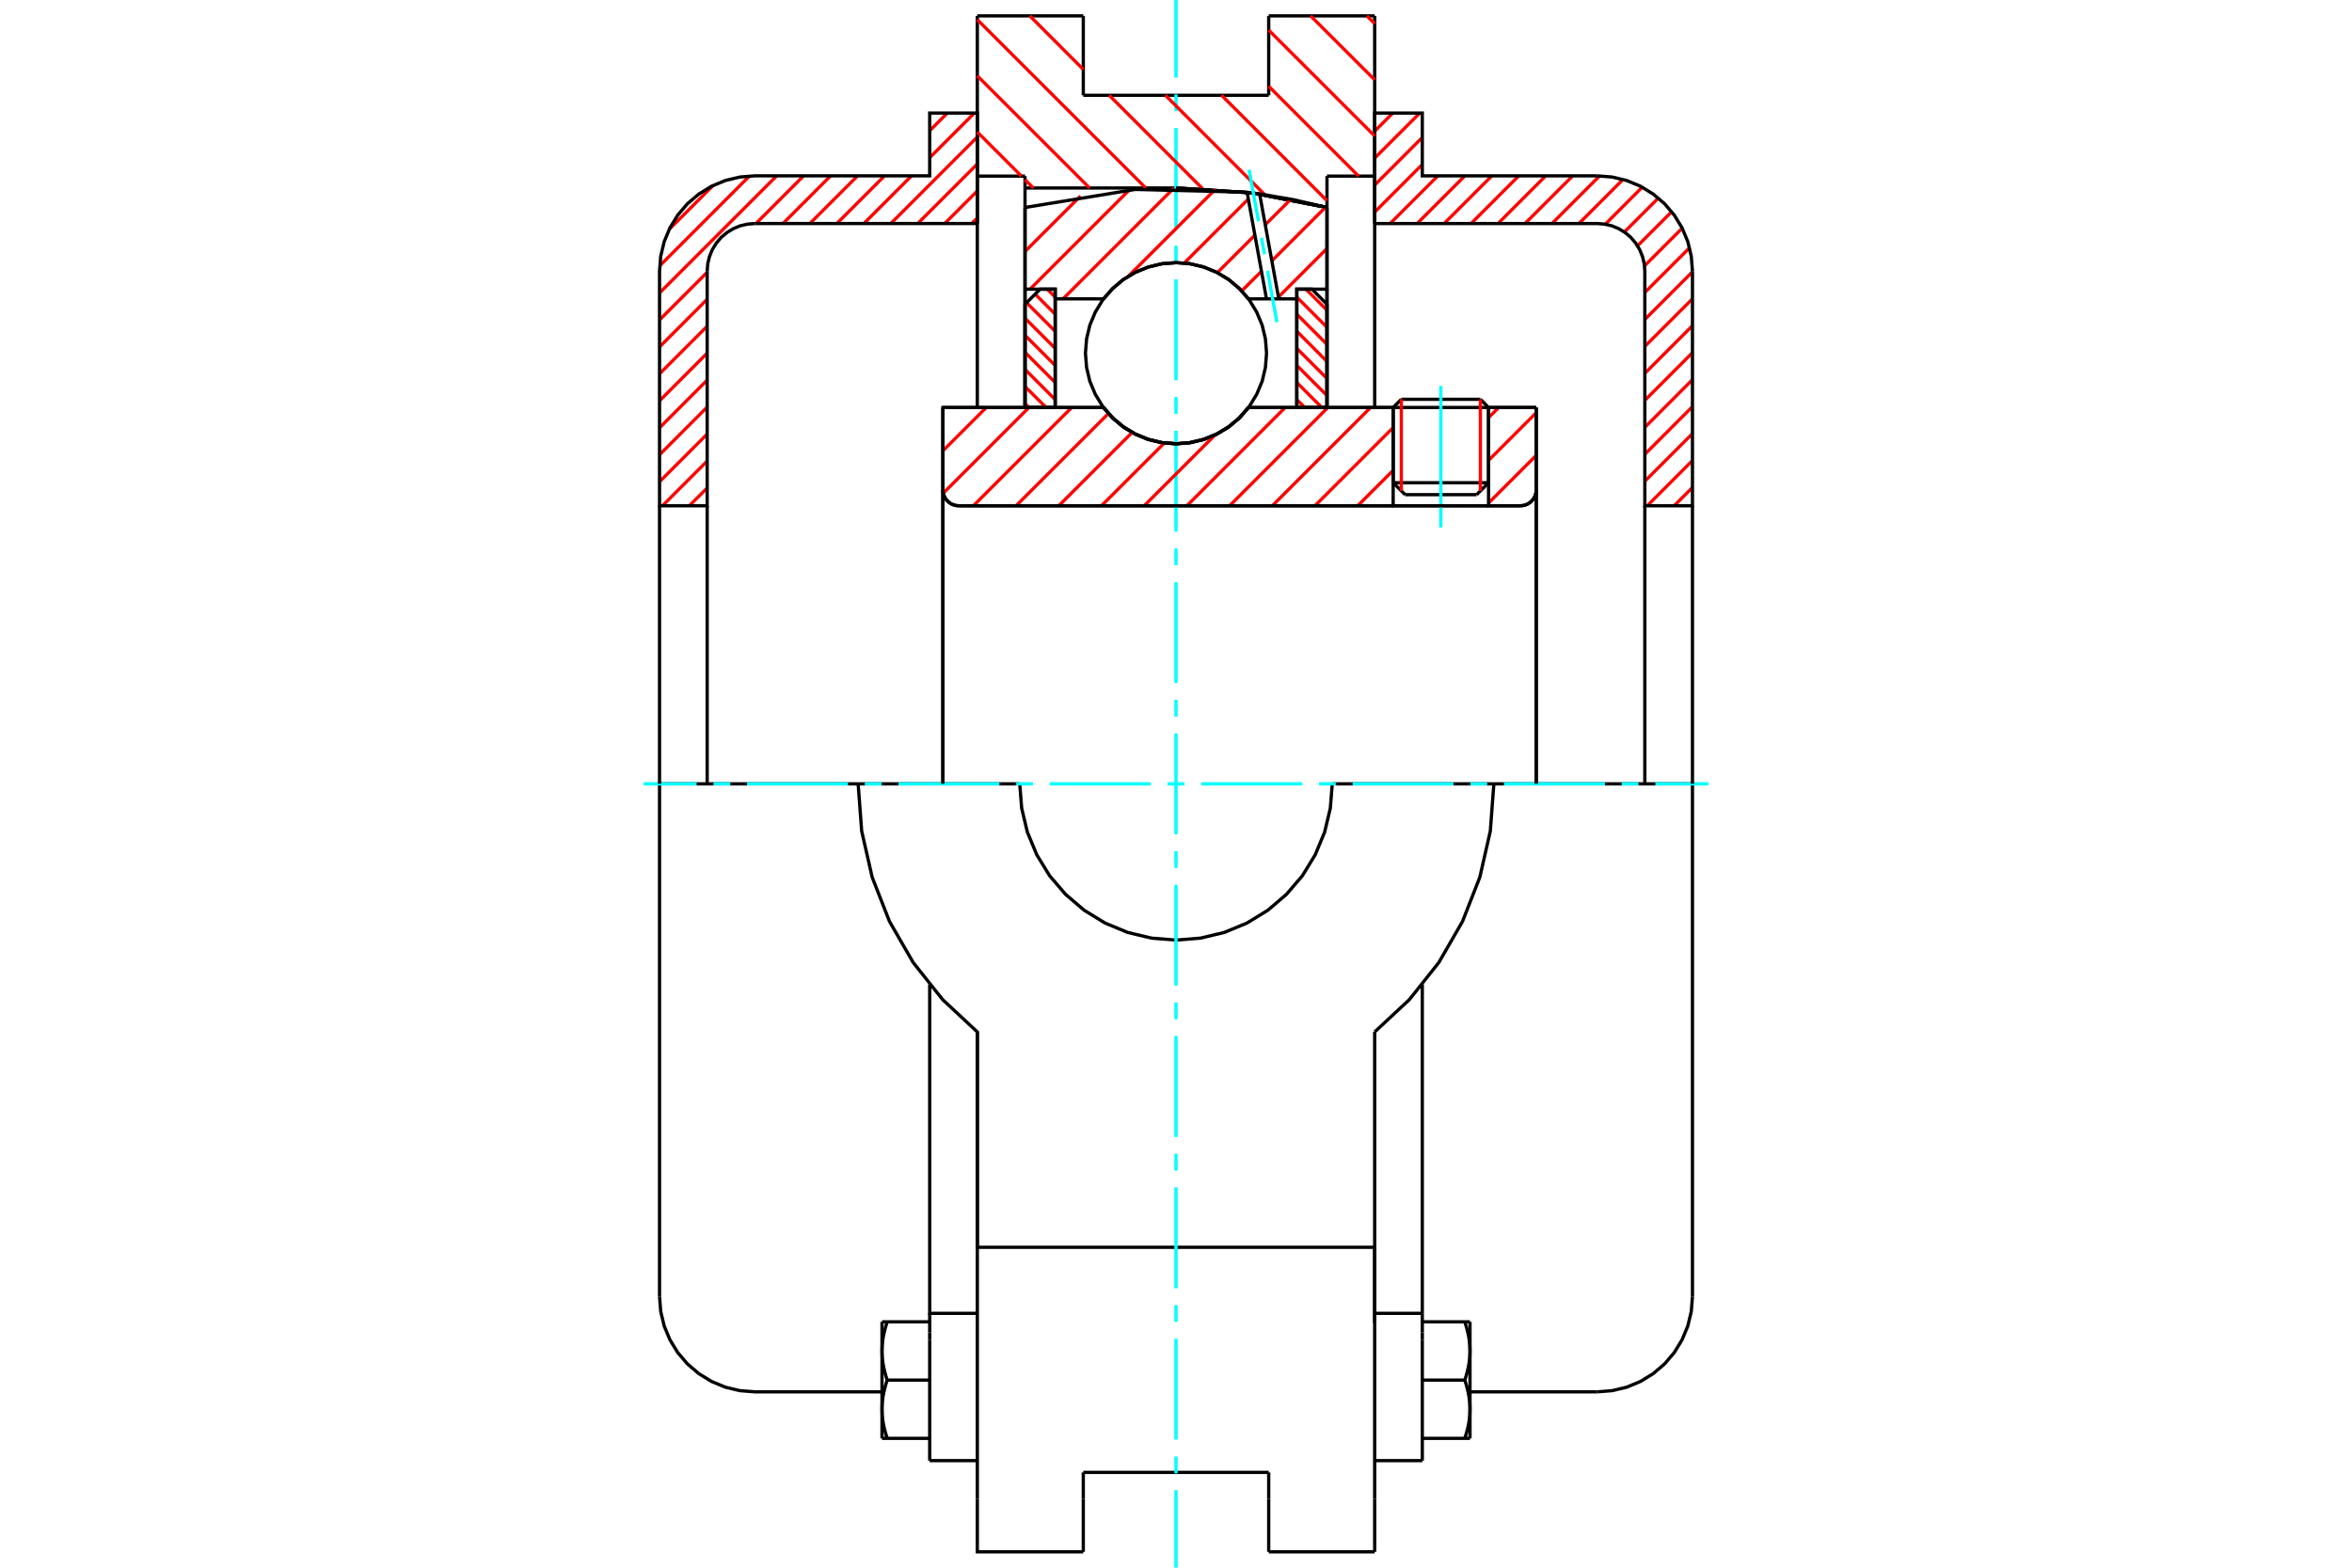 <?xml version="1.0" standalone="no"?>
<!DOCTYPE svg PUBLIC "-//W3C//DTD SVG 1.1//EN"
	"http://www.w3.org/Graphics/SVG/1.1/DTD/svg11.dtd">
<svg xmlns="http://www.w3.org/2000/svg" height="100%" width="100%" viewBox="0 0 36000 24000">
	<rect x="-1800" y="-1200" width="39600" height="26400" style="fill:#FFF"/>
	<g style="fill:none; fill-rule:evenodd" transform="matrix(1 0 0 1 0 0)">
		<g style="fill:none; stroke:#000; stroke-width:50; shape-rendering:geometricPrecision">
			<line x1="22784" y1="6238" x2="21324" y2="6238"/>
			<line x1="21449" y1="6113" x2="22659" y2="6113"/>
			<line x1="21324" y1="7390" x2="22784" y2="7390"/>
			<line x1="22601" y1="7573" x2="21507" y2="7573"/>
			<polyline points="23270,7743 23308,7740 23345,7731 23381,7717 23413,7697 23442,7672 23467,7643 23487,7610 23502,7575 23511,7538 23514,7500"/>
			<line x1="23514" y1="6239" x2="23514" y2="7500"/>
			<line x1="22784" y1="6239" x2="23514" y2="6239"/>
			<line x1="19109" y1="6239" x2="21324" y2="6239"/>
			<polyline points="16891,6239 17032,6400 17196,6537 17380,6647 17578,6728 17787,6777 18000,6794 18213,6777 18422,6728 18620,6647 18804,6537 18968,6400 19109,6239"/>
			<line x1="14432" y1="6239" x2="16891" y2="6239"/>
			<line x1="14432" y1="7500" x2="14432" y2="6239"/>
			<polyline points="14432,7500 14435,7538 14444,7575 14459,7610 14479,7643 14504,7672 14533,7697 14565,7717 14601,7731 14638,7740 14676,7743"/>
			<line x1="23270" y1="7743" x2="14676" y2="7743"/>
			<line x1="23514" y1="7500" x2="23514" y2="12000"/>
			<line x1="14432" y1="7500" x2="14432" y2="12000"/>
			<line x1="21449" y1="6113" x2="21324" y2="6238"/>
			<line x1="22784" y1="6238" x2="22659" y2="6113"/>
			<line x1="22601" y1="7573" x2="22784" y2="7390"/>
			<line x1="21324" y1="7390" x2="21507" y2="7573"/>
			<line x1="21324" y1="6238" x2="21324" y2="7390"/>
			<line x1="22784" y1="7390" x2="22784" y2="6238"/>
			<line x1="21041" y1="243" x2="21041" y2="2696"/>
			<line x1="19419" y1="243" x2="21041" y2="243"/>
			<line x1="19419" y1="1459" x2="19419" y2="243"/>
			<line x1="16581" y1="1459" x2="19419" y2="1459"/>
			<line x1="16581" y1="243" x2="16581" y2="1459"/>
			<line x1="14959" y1="243" x2="16581" y2="243"/>
			<line x1="14959" y1="2696" x2="14959" y2="243"/>
			<line x1="15689" y1="2696" x2="14959" y2="2696"/>
			<line x1="15689" y1="2878" x2="15689" y2="2696"/>
			<line x1="18000" y1="2878" x2="15689" y2="2878"/>
			<polyline points="20311,3176 19165,2953 18000,2878"/>
			<line x1="20311" y1="2696" x2="20311" y2="3176"/>
			<line x1="21041" y1="2696" x2="20311" y2="2696"/>
			<line x1="22865" y1="12000" x2="20392" y2="12000"/>
			<line x1="15608" y1="12000" x2="13135" y2="12000"/>
			<polyline points="15608,12000 15638,12374 15725,12739 15869,13086 16065,13406 16309,13691 16594,13935 16914,14131 17261,14275 17626,14362 18000,14392 18374,14362 18739,14275 19086,14131 19406,13935 19691,13691 19935,13406 20131,13086 20275,12739 20362,12374 20392,12000"/>
			<polyline points="13135,12000 13189,12724 13350,13431 13615,14107 13977,14735 14428,15303 14959,15798 14959,19095"/>
			<line x1="21041" y1="19095" x2="14959" y2="19095"/>
			<line x1="21041" y1="15798" x2="21041" y2="19095"/>
			<polyline points="21041,15798 21572,15303 22023,14735 22385,14107 22650,13431 22811,12724 22865,12000"/>
			<line x1="21041" y1="20260" x2="21041" y2="19095"/>
			<line x1="21041" y1="22946" x2="21041" y2="20260"/>
			<line x1="21041" y1="23757" x2="21041" y2="22946"/>
			<line x1="21041" y1="19094" x2="21041" y2="20260"/>
			<line x1="21041" y1="2696" x2="21041" y2="6239"/>
			<line x1="20311" y1="3176" x2="20311" y2="6239"/>
			<line x1="15689" y1="6239" x2="15689" y2="2878"/>
			<line x1="14959" y1="6239" x2="14959" y2="2696"/>
			<line x1="16581" y1="22946" x2="16581" y2="22541"/>
			<line x1="16581" y1="23757" x2="16581" y2="22946"/>
			<line x1="16581" y1="22541" x2="19419" y2="22541"/>
			<line x1="19419" y1="22946" x2="19419" y2="23757"/>
			<line x1="19419" y1="22541" x2="19419" y2="22946"/>
			<line x1="14959" y1="20260" x2="14959" y2="22946"/>
			<line x1="19419" y1="23757" x2="21041" y2="23757"/>
			<polyline points="14959,22946 14959,23757 16581,23757"/>
			<line x1="14959" y1="20260" x2="14959" y2="19095"/>
			<polyline points="20311,3176 19165,2953 18000,2878"/>
			<line x1="14230" y1="20512" x2="14230" y2="22361"/>
			<line x1="14230" y1="20398" x2="14230" y2="20512"/>
			<line x1="14230" y1="20106" x2="14230" y2="20398"/>
			<polyline points="14230,15074 14230,20106 14959,20106"/>
			<polyline points="13500,21574 13500,21587 13500,21599 13501,21611 13501,21623 13502,21635 13502,21648 13503,21660 13504,21672 13505,21684 13506,21697 13508,21709 13509,21721 13511,21733 13513,21746 13514,21758 13516,21770 13518,21783 13521,21795 13523,21808 13526,21821 13528,21833 13531,21846 13534,21859 13537,21872 13540,21885 13543,21898 13547,21911 13550,21924 13554,21938 13558,21951 13562,21965 13566,21978 13571,21992 13575,22006 13580,22020"/>
			<line x1="13500" y1="22020" x2="13500" y2="21574"/>
			<line x1="13580" y1="22020" x2="13500" y2="22020"/>
			<polyline points="13500,20682 13500,20695 13500,20707 13501,20719 13501,20731 13502,20744 13502,20756 13503,20768 13504,20780 13505,20792 13506,20805 13508,20817 13509,20829 13511,20841 13513,20854 13514,20866 13516,20879 13518,20891 13521,20904 13523,20916 13526,20929 13528,20941 13531,20954 13534,20967 13537,20980 13540,20993 13543,21006 13547,21019 13550,21032 13554,21046 13558,21059 13562,21073 13566,21086 13571,21100 13575,21114 13580,21128"/>
			<line x1="13500" y1="21574" x2="13500" y2="20682"/>
			<polyline points="13580,21128 13575,21142 13571,21156 13566,21170 13562,21184 13558,21198 13554,21211 13550,21224 13547,21238 13543,21251 13540,21264 13537,21277 13534,21290 13531,21303 13528,21315 13526,21328 13523,21341 13521,21353 13518,21366 13516,21378 13514,21391 13513,21403 13511,21415 13509,21428 13508,21440 13506,21452 13505,21464 13504,21477 13503,21489 13502,21501 13502,21513 13501,21525 13501,21538 13500,21550 13500,21562 13500,21574"/>
			<line x1="13500" y1="20236" x2="13580" y2="20236"/>
			<line x1="13500" y1="20682" x2="13500" y2="20236"/>
			<polyline points="13580,20236 13575,20251 13571,20265 13566,20278 13562,20292 13558,20306 13554,20319 13550,20333 13547,20346 13543,20359 13540,20372 13537,20385 13534,20398 13531,20411 13528,20423 13526,20436 13523,20449 13521,20461 13518,20474 13516,20486 13514,20499 13513,20511 13511,20523 13509,20536 13508,20548 13506,20560 13505,20572 13504,20585 13503,20597 13502,20609 13502,20621 13501,20633 13501,20646 13500,20658 13500,20670 13500,20682"/>
			<line x1="14230" y1="21128" x2="13580" y2="21128"/>
			<line x1="14230" y1="20236" x2="13580" y2="20236"/>
			<line x1="14230" y1="22020" x2="13580" y2="22020"/>
			<line x1="11554" y1="12000" x2="10095" y2="12000"/>
			<line x1="13135" y1="12000" x2="11554" y2="12000"/>
			<line x1="10095" y1="12000" x2="10095" y2="19849"/>
			<line x1="14959" y1="15798" x2="14959" y2="19095"/>
			<line x1="14230" y1="22361" x2="14959" y2="22361"/>
			<polyline points="10095,19849 10113,20077 10166,20300 10254,20511 10373,20706 10522,20881 10696,21029 10891,21149 11103,21237 11326,21290 11554,21308 13500,21308"/>
			<line x1="21041" y1="20106" x2="21770" y2="20106"/>
			<line x1="21770" y1="20398" x2="21770" y2="20106"/>
			<line x1="21770" y1="20512" x2="21770" y2="20398"/>
			<line x1="21770" y1="22361" x2="21770" y2="20512"/>
			<line x1="21770" y1="20106" x2="21770" y2="15074"/>
			<line x1="22420" y1="20236" x2="22500" y2="20236"/>
			<polyline points="22500,20682 22500,20670 22500,20658 22499,20646 22499,20633 22498,20621 22498,20609 22497,20597 22496,20585 22495,20572 22494,20560 22492,20548 22491,20536 22489,20523 22487,20511 22486,20499 22484,20486 22482,20474 22479,20461 22477,20449 22474,20436 22472,20423 22469,20411 22466,20398 22463,20385 22460,20372 22457,20359 22453,20346 22450,20333 22446,20319 22442,20306 22438,20292 22434,20278 22429,20265 22425,20251 22420,20236"/>
			<line x1="22500" y1="20236" x2="22500" y2="20682"/>
			<polyline points="22500,21574 22500,21562 22500,21550 22499,21538 22499,21525 22498,21513 22498,21501 22497,21489 22496,21477 22495,21464 22494,21452 22492,21440 22491,21428 22489,21415 22487,21403 22486,21391 22484,21378 22482,21366 22479,21353 22477,21341 22474,21328 22472,21315 22469,21303 22466,21290 22463,21277 22460,21264 22457,21251 22453,21238 22450,21224 22446,21211 22442,21198 22438,21184 22434,21170 22429,21156 22425,21142 22420,21128"/>
			<line x1="22500" y1="20682" x2="22500" y2="21574"/>
			<polyline points="22420,21128 22425,21114 22429,21100 22434,21086 22438,21073 22442,21059 22446,21046 22450,21032 22453,21019 22457,21006 22460,20993 22463,20980 22466,20967 22469,20954 22472,20941 22474,20929 22477,20916 22479,20904 22482,20891 22484,20879 22486,20866 22487,20854 22489,20841 22491,20829 22492,20817 22494,20805 22495,20792 22496,20780 22497,20768 22498,20756 22498,20744 22499,20731 22499,20719 22500,20707 22500,20695 22500,20682"/>
			<line x1="22500" y1="22020" x2="22420" y2="22020"/>
			<line x1="22500" y1="21574" x2="22500" y2="22020"/>
			<polyline points="22420,22020 22425,22006 22429,21992 22434,21978 22438,21965 22442,21951 22446,21938 22450,21924 22453,21911 22457,21898 22460,21885 22463,21872 22466,21859 22469,21846 22472,21833 22474,21821 22477,21808 22479,21795 22482,21783 22484,21770 22486,21758 22487,21746 22489,21733 22491,21721 22492,21709 22494,21697 22495,21684 22496,21672 22497,21660 22498,21648 22498,21635 22499,21623 22499,21611 22500,21599 22500,21587 22500,21574"/>
			<line x1="21770" y1="22020" x2="22420" y2="22020"/>
			<line x1="21770" y1="21128" x2="22420" y2="21128"/>
			<line x1="21770" y1="20236" x2="22420" y2="20236"/>
			<polyline points="25905,12000 24446,12000 22865,12000"/>
			<line x1="25905" y1="19849" x2="25905" y2="12000"/>
			<line x1="21041" y1="22361" x2="21770" y2="22361"/>
			<polyline points="24446,21308 24674,21290 24897,21237 25109,21149 25304,21029 25478,20881 25627,20706 25746,20511 25834,20300 25887,20077 25905,19849"/>
			<line x1="22500" y1="21308" x2="24446" y2="21308"/>
		</g>
		<g style="fill:none; stroke:#0FF; stroke-width:50; shape-rendering:geometricPrecision">
			<line x1="22054" y1="8074" x2="22054" y2="5908"/>
			<line x1="9851" y1="12000" x2="10663" y2="12000"/>
			<line x1="10921" y1="12000" x2="11178" y2="12000"/>
			<line x1="11435" y1="12000" x2="12980" y2="12000"/>
			<line x1="13238" y1="12000" x2="13495" y2="12000"/>
			<line x1="13752" y1="12000" x2="15297" y2="12000"/>
			<line x1="15554" y1="12000" x2="15812" y2="12000"/>
			<line x1="16069" y1="12000" x2="17614" y2="12000"/>
			<line x1="17871" y1="12000" x2="18129" y2="12000"/>
			<line x1="18386" y1="12000" x2="19931" y2="12000"/>
			<line x1="20188" y1="12000" x2="20446" y2="12000"/>
			<line x1="20703" y1="12000" x2="22248" y2="12000"/>
			<line x1="22505" y1="12000" x2="22762" y2="12000"/>
			<line x1="23020" y1="12000" x2="24565" y2="12000"/>
			<line x1="24822" y1="12000" x2="25079" y2="12000"/>
			<line x1="25337" y1="12000" x2="26149" y2="12000"/>
			<line x1="18000" y1="24000" x2="18000" y2="22812"/>
			<line x1="18000" y1="22555" x2="18000" y2="22297"/>
			<line x1="18000" y1="22040" x2="18000" y2="20495"/>
			<line x1="18000" y1="20238" x2="18000" y2="19980"/>
			<line x1="18000" y1="19723" x2="18000" y2="18178"/>
			<line x1="18000" y1="17921" x2="18000" y2="17664"/>
			<line x1="18000" y1="17406" x2="18000" y2="15861"/>
			<line x1="18000" y1="15604" x2="18000" y2="15347"/>
			<line x1="18000" y1="15089" x2="18000" y2="13545"/>
			<line x1="18000" y1="13287" x2="18000" y2="13030"/>
			<line x1="18000" y1="12772" x2="18000" y2="11228"/>
			<line x1="18000" y1="10970" x2="18000" y2="10713"/>
			<line x1="18000" y1="10455" x2="18000" y2="8911"/>
			<line x1="18000" y1="8653" x2="18000" y2="8396"/>
			<line x1="18000" y1="8139" x2="18000" y2="6594"/>
			<line x1="18000" y1="6336" x2="18000" y2="6079"/>
			<line x1="18000" y1="5822" x2="18000" y2="4277"/>
			<line x1="18000" y1="4020" x2="18000" y2="3762"/>
			<line x1="18000" y1="3505" x2="18000" y2="1960"/>
			<line x1="18000" y1="1703" x2="18000" y2="1445"/>
			<line x1="18000" y1="1188" x2="18000" y2="0"/>
		</g>
		<g style="fill:none; stroke:#F00; stroke-width:50; shape-rendering:geometricPrecision">
			<line x1="25905" y1="7463" x2="25625" y2="7743"/>
			<line x1="25905" y1="7050" x2="25213" y2="7743"/>
			<line x1="25905" y1="6638" x2="25176" y2="7367"/>
			<line x1="25905" y1="6225" x2="25176" y2="6955"/>
			<line x1="25905" y1="5812" x2="25176" y2="6542"/>
			<line x1="25905" y1="5399" x2="25176" y2="6129"/>
			<line x1="25905" y1="4986" x2="25176" y2="5716"/>
			<line x1="25905" y1="4574" x2="25176" y2="5303"/>
			<line x1="25905" y1="4161" x2="25176" y2="4891"/>
			<line x1="25861" y1="3793" x2="25176" y2="4478"/>
			<line x1="25748" y1="3493" x2="25171" y2="4070"/>
			<line x1="25586" y1="3242" x2="25064" y2="3764"/>
			<line x1="25383" y1="3032" x2="24862" y2="3553"/>
			<line x1="25136" y1="2866" x2="24570" y2="3433"/>
			<line x1="24842" y1="2747" x2="24168" y2="3422"/>
			<line x1="24484" y1="2693" x2="23755" y2="3422"/>
			<line x1="24072" y1="2692" x2="23342" y2="3422"/>
			<line x1="23659" y1="2692" x2="22929" y2="3422"/>
			<line x1="23246" y1="2692" x2="22517" y2="3422"/>
			<line x1="22834" y1="2692" x2="22104" y2="3422"/>
			<line x1="22421" y1="2692" x2="21691" y2="3422"/>
			<line x1="22008" y1="2692" x2="21278" y2="3422"/>
			<line x1="21770" y1="2517" x2="21041" y2="3247"/>
			<line x1="21770" y1="2104" x2="21041" y2="2834"/>
			<line x1="21731" y1="1731" x2="21041" y2="2421"/>
			<line x1="21318" y1="1731" x2="21041" y2="2008"/>
		</g>
		<g style="fill:none; stroke:#000; stroke-width:50; shape-rendering:geometricPrecision">
			<polyline points="21041,3422 21041,1731 21770,1731 21770,2692 24446,2692"/>
			<polyline points="25905,4151 25887,3923 25834,3700 25746,3489 25627,3294 25478,3119 25304,2971 25109,2851 24897,2763 24674,2710 24446,2692"/>
			<polyline points="25905,4151 25905,7743 25176,7743 25176,4151 25167,4037 25140,3926 25096,3820 25036,3722 24962,3635 24875,3561 24777,3501 24671,3457 24560,3431 24446,3422 21041,3422"/>
			<line x1="25905" y1="12000" x2="25905" y2="7743"/>
			<line x1="25176" y1="7743" x2="25176" y2="12000"/>
		</g>
		<g style="fill:none; stroke:#F00; stroke-width:50; shape-rendering:geometricPrecision">
			<line x1="14959" y1="3335" x2="14873" y2="3422"/>
			<line x1="10824" y1="7470" x2="10551" y2="7743"/>
			<line x1="14959" y1="2922" x2="14460" y2="3422"/>
			<line x1="10824" y1="7058" x2="10139" y2="7743"/>
			<line x1="14959" y1="2510" x2="14047" y2="3422"/>
			<line x1="10824" y1="6645" x2="10095" y2="7375"/>
			<line x1="14959" y1="2097" x2="13635" y2="3422"/>
			<line x1="10824" y1="6232" x2="10095" y2="6962"/>
			<line x1="14913" y1="1731" x2="14230" y2="2414"/>
			<line x1="13952" y1="2692" x2="13222" y2="3422"/>
			<line x1="10824" y1="5819" x2="10095" y2="6549"/>
			<line x1="14500" y1="1731" x2="14230" y2="2001"/>
			<line x1="13539" y1="2692" x2="12809" y2="3422"/>
			<line x1="10824" y1="5406" x2="10095" y2="6136"/>
			<line x1="13126" y1="2692" x2="12396" y2="3422"/>
			<line x1="10824" y1="4994" x2="10095" y2="5723"/>
			<line x1="12713" y1="2692" x2="11984" y2="3422"/>
			<line x1="10824" y1="4581" x2="10095" y2="5311"/>
			<line x1="12300" y1="2692" x2="11571" y2="3422"/>
			<line x1="10824" y1="4168" x2="10095" y2="4898"/>
			<line x1="11888" y1="2692" x2="10095" y2="4485"/>
			<line x1="11472" y1="2694" x2="10097" y2="4070"/>
			<line x1="10913" y1="2841" x2="10243" y2="3511"/>
		</g>
		<g style="fill:none; stroke:#000; stroke-width:50; shape-rendering:geometricPrecision">
			<polyline points="14959,3422 14959,1731 14230,1731 14230,2692 11554,2692 11326,2710 11103,2763 10891,2851 10696,2971 10522,3119 10373,3294 10254,3489 10166,3700 10113,3923 10095,4151 10095,7743 10824,7743 10824,4151"/>
			<polyline points="11554,3422 11440,3431 11329,3457 11223,3501 11125,3561 11038,3635 10964,3722 10904,3820 10860,3926 10833,4037 10824,4151"/>
			<line x1="11554" y1="3422" x2="14959" y2="3422"/>
			<line x1="10095" y1="12000" x2="10095" y2="7743"/>
			<line x1="10824" y1="7743" x2="10824" y2="12000"/>
		</g>
		<g style="fill:none; stroke:#F00; stroke-width:50; shape-rendering:geometricPrecision">
			<line x1="20921" y1="243" x2="21041" y2="362"/>
			<line x1="20061" y1="243" x2="21041" y2="1222"/>
			<line x1="19419" y1="461" x2="21041" y2="2082"/>
			<line x1="19419" y1="1321" x2="20794" y2="2696"/>
			<line x1="18698" y1="1459" x2="20311" y2="3073"/>
			<line x1="17838" y1="1459" x2="19363" y2="2985"/>
			<line x1="15762" y1="243" x2="16581" y2="1063"/>
			<line x1="16978" y1="1459" x2="18410" y2="2892"/>
			<line x1="14959" y1="301" x2="17537" y2="2878"/>
			<line x1="14959" y1="1161" x2="16677" y2="2878"/>
			<line x1="14959" y1="2021" x2="15634" y2="2696"/>
			<line x1="15689" y1="2751" x2="15817" y2="2878"/>
		</g>
		<g style="fill:none; stroke:#000; stroke-width:50; shape-rendering:geometricPrecision">
			<polyline points="20311,3176 19165,2953 18000,2878"/>
		</g>
		<g style="fill:none; stroke:#F00; stroke-width:50; shape-rendering:geometricPrecision">
			<line x1="22659" y1="6113" x2="22659" y2="7515"/>
			<line x1="21449" y1="7515" x2="21449" y2="6113"/>
			<line x1="15689" y1="6178" x2="15750" y2="6239"/>
			<line x1="15689" y1="5917" x2="16012" y2="6239"/>
			<line x1="15689" y1="5655" x2="16151" y2="6118"/>
			<line x1="15689" y1="5394" x2="16151" y2="5856"/>
			<line x1="15689" y1="5133" x2="16151" y2="5595"/>
			<line x1="15689" y1="4871" x2="16151" y2="5333"/>
			<line x1="15713" y1="4634" x2="16151" y2="5072"/>
			<line x1="15844" y1="4503" x2="16151" y2="4810"/>
			<line x1="16029" y1="4427" x2="16151" y2="4549"/>
		</g>
		<g style="fill:none; stroke:#000; stroke-width:50; shape-rendering:geometricPrecision">
			<polyline points="16151,6239 16151,4427 15920,4427 15689,4658 15689,6239 16151,6239"/>
		</g>
		<g style="fill:none; stroke:#F00; stroke-width:50; shape-rendering:geometricPrecision">
			<line x1="19988" y1="4427" x2="20311" y2="4749"/>
			<line x1="19849" y1="4549" x2="20311" y2="5011"/>
			<line x1="19849" y1="4810" x2="20311" y2="5272"/>
			<line x1="19849" y1="5071" x2="20311" y2="5534"/>
			<line x1="19849" y1="5333" x2="20311" y2="5795"/>
			<line x1="19849" y1="5594" x2="20311" y2="6056"/>
			<line x1="19849" y1="5856" x2="20232" y2="6239"/>
			<line x1="19849" y1="6117" x2="19971" y2="6239"/>
		</g>
		<g style="fill:none; stroke:#000; stroke-width:50; shape-rendering:geometricPrecision">
			<polyline points="19849,6239 19849,4427 20080,4427 20311,4658 20311,6239 19849,6239"/>
			<polyline points="19386,5407 19369,5190 19319,4979 19235,4778 19122,4592 18980,4427 18815,4286 18629,4172 18428,4089 18217,4038 18000,4021 17783,4038 17572,4089 17371,4172 17185,4286 17020,4427 16878,4592 16765,4778 16681,4979 16631,5190 16614,5407 16631,5624 16681,5836 16765,6037 16878,6222 17020,6388 17185,6529 17371,6643 17572,6726 17783,6777 18000,6794 18217,6777 18428,6726 18629,6643 18815,6529 18980,6388 19122,6222 19235,6037 19319,5836 19369,5624 19386,5407"/>
		</g>
		<g style="fill:none; stroke:#F00; stroke-width:50; shape-rendering:geometricPrecision">
			<line x1="20311" y1="3804" x2="19568" y2="4547"/>
			<line x1="20290" y1="3171" x2="19467" y2="3994"/>
			<line x1="19308" y1="4153" x2="19006" y2="4454"/>
			<line x1="19758" y1="3050" x2="19366" y2="3441"/>
			<line x1="19207" y1="3600" x2="18633" y2="4174"/>
			<line x1="19107" y1="3047" x2="18126" y2="4027"/>
			<line x1="18600" y1="2900" x2="17272" y2="4228"/>
			<line x1="17967" y1="2879" x2="16271" y2="4575"/>
			<line x1="17284" y1="2909" x2="15766" y2="4427"/>
			<line x1="16538" y1="3001" x2="15689" y2="3850"/>
			<line x1="15716" y1="3170" x2="15689" y2="3196"/>
		</g>
		<g style="fill:none; stroke:#000; stroke-width:50; shape-rendering:geometricPrecision">
			<polyline points="15689,6239 15689,4427 15689,3176"/>
			<polyline points="19088,2943 17377,2900 15689,3176"/>
			<polyline points="19280,2969 19184,2956 19088,2943"/>
			<polyline points="20311,3176 19798,3057 19280,2969"/>
			<polyline points="20311,3176 20311,4427 19849,4427 19849,4575 19849,6239"/>
			<polyline points="19849,4575 19573,4575 19385,4575 19109,4575 18968,4415 18804,4277 18620,4167 18422,4087 18213,4037 18000,4021 17787,4037 17578,4087 17380,4167 17196,4277 17032,4415 16891,4575 16151,4575 16151,6239"/>
			<polyline points="16151,4575 16151,4427 15689,4427"/>
			<line x1="20311" y1="4427" x2="20311" y2="6239"/>
		</g>
		<g style="fill:none; stroke:#0FF; stroke-width:50; shape-rendering:geometricPrecision">
			<line x1="19544" y1="4932" x2="19401" y2="4145"/>
			<line x1="19354" y1="3892" x2="19308" y2="3639"/>
			<line x1="19262" y1="3386" x2="19119" y2="2599"/>
		</g>
		<g style="fill:none; stroke:#000; stroke-width:50; shape-rendering:geometricPrecision">
			<line x1="19385" y1="4575" x2="19088" y2="2943"/>
			<line x1="19573" y1="4575" x2="19280" y2="2969"/>
		</g>
		<g style="fill:none; stroke:#F00; stroke-width:50; shape-rendering:geometricPrecision">
			<line x1="23514" y1="6971" x2="22784" y2="7701"/>
			<line x1="23514" y1="6318" x2="22784" y2="7048"/>
			<line x1="22939" y1="6239" x2="22784" y2="6394"/>
			<line x1="21324" y1="7200" x2="20781" y2="7743"/>
			<line x1="21324" y1="6546" x2="20127" y2="7743"/>
			<line x1="20978" y1="6239" x2="19474" y2="7743"/>
			<line x1="20324" y1="6239" x2="18820" y2="7743"/>
			<line x1="19671" y1="6239" x2="18167" y2="7743"/>
			<line x1="18599" y1="6657" x2="17513" y2="7743"/>
			<line x1="17821" y1="6782" x2="16859" y2="7743"/>
			<line x1="17329" y1="6620" x2="16206" y2="7743"/>
			<line x1="16966" y1="6330" x2="15552" y2="7743"/>
			<line x1="16403" y1="6239" x2="14899" y2="7743"/>
			<line x1="15749" y1="6239" x2="14438" y2="7550"/>
			<line x1="15095" y1="6239" x2="14432" y2="6902"/>
			<line x1="14442" y1="6239" x2="14432" y2="6249"/>
		</g>
		<g style="fill:none; stroke:#000; stroke-width:50; shape-rendering:geometricPrecision">
			<line x1="23514" y1="12000" x2="23514" y2="6239"/>
			<polyline points="23270,7743 23308,7740 23345,7731 23381,7717 23413,7697 23442,7672 23467,7643 23487,7610 23502,7575 23511,7538 23514,7500"/>
			<polyline points="23270,7743 22784,7743 22784,6239"/>
			<polyline points="22784,7743 21324,7743 21324,6239"/>
			<line x1="21324" y1="7743" x2="14676" y2="7743"/>
			<polyline points="14432,7500 14435,7538 14444,7575 14459,7610 14479,7643 14504,7672 14533,7697 14565,7717 14601,7731 14638,7740 14676,7743"/>
			<polyline points="14432,7500 14432,6239 14895,6239 16891,6239 17032,6400 17196,6537 17380,6647 17578,6728 17787,6777 18000,6794 18213,6777 18422,6728 18620,6647 18804,6537 18968,6400 19109,6239 21324,6239"/>
			<line x1="22784" y1="6239" x2="23514" y2="6239"/>
			<line x1="14432" y1="12000" x2="14432" y2="7500"/>
		</g>
	</g>
</svg>
